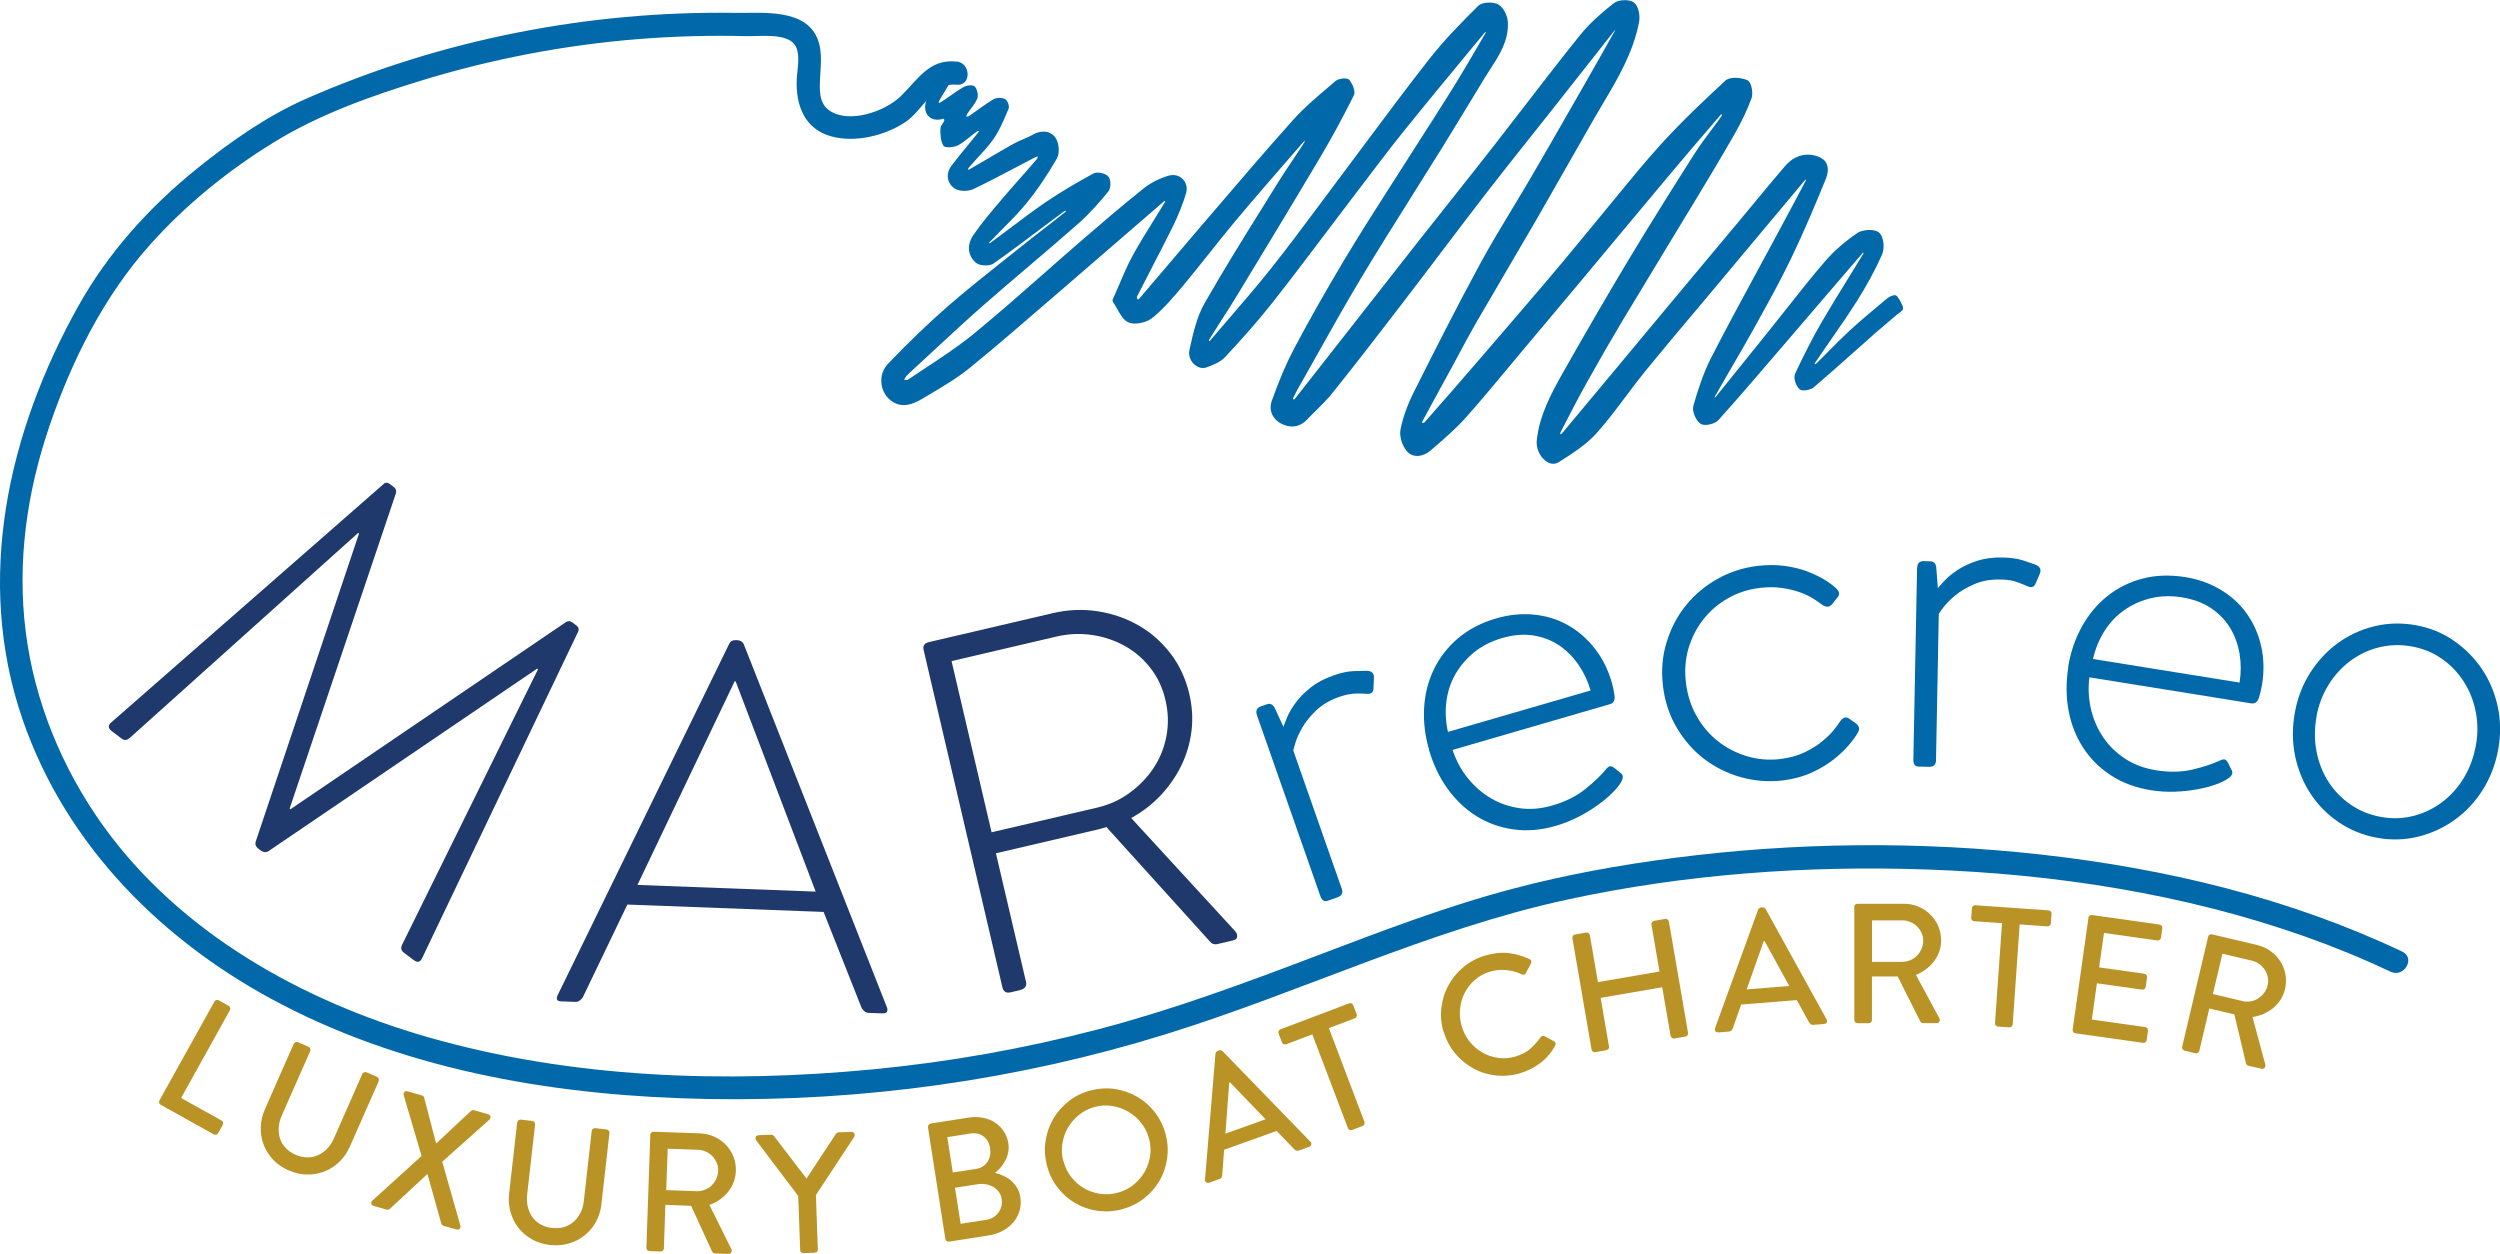 <?xml version="1.0" encoding="UTF-8"?>
<svg id="Livello_2" data-name="Livello 2" xmlns="http://www.w3.org/2000/svg" viewBox="0 0 322.34 161.66">
  <defs>
    <style>
      .cls-1 {
        fill: #0168a9;
      }

      .cls-2 {
        fill: #1f396c;
      }

      .cls-3 {
        fill: #ba9326;
      }
    </style>
  </defs>
  <g id="Livello_1-2" data-name="Livello 1">
    <g>
      <path class="cls-1" d="M245.36,39.58c-.18-.5-.44-.98-.76-1.38-.04-.05-.13-.14-.3-.14-.23,0-.7,.19-.93,.38-.28,.23-.56,.47-.84,.7-1.35,1.13-2.75,2.29-4.07,3.51-.91,.84-1.79,1.73-2.65,2.6-.53,.54-1.08,1.1-1.63,1.63-.04,.04-.11,.07-.19,.1,0-.08,0-.15,.02-.18,.66-.97,1.34-1.96,2-2.91,1.14-1.64,2.31-3.33,3.4-5.05,1.27-2,2.37-4.03,3.26-6.03,.34-.77,.24-2.24-.37-2.8-.33-.31-.92-.36-1.25-.36-.47,0-1.13,.1-1.56,.39-1.62,1.1-3,2.3-4.1,3.57-1.7,1.96-3.34,4.03-4.92,6.04-.66,.83-1.34,1.69-2.01,2.53l-1.33,1.66c-1.93,2.4-3.92,4.88-5.89,7.31-.05,.06-.1,.11-.17,.16,.02-.12,.06-.23,.11-.32,.68-1.2,1.39-2.42,2.07-3.59,.91-1.57,1.86-3.18,2.75-4.8l.4-.72c1.53-2.76,3.12-5.61,4.51-8.5,1.75-3.63,3.31-7.38,4.47-10.23,.33-.82,.38-1.47,.15-2-.19-.44-.57-.77-1.13-.97-.43-.16-.87-.24-1.3-.24-1.1,0-2.12,.51-2.95,1.48-1.34,1.56-2.67,3.17-3.96,4.73-.6,.72-1.2,1.45-1.8,2.17-1.54,1.85-3.08,3.69-4.63,5.54-2.64,3.16-5.28,6.32-7.91,9.48-1.17,1.4-2.34,2.81-3.51,4.22-2.28,2.73-4.63,5.56-6.95,8.33-.04,.05-.12,.09-.2,.12-.01-.1-.01-.2,0-.24l.03-.05c1.09-2.12,2.21-4.31,3.39-6.42,1.61-2.88,3.11-5.48,4.58-7.94,1.68-2.8,3.41-5.64,5.07-8.39,1.22-2,2.48-4.08,3.71-6.12l.53-.87c1.68-2.79,3.42-5.67,5.07-8.55,.96-1.67,1.69-3.22,2.26-4.74,.24-.64,.03-2.11-.56-2.36-.43-.18-1.02-.3-1.54-.3-.39,0-.92,.06-1.25,.36-2.39,2.19-5.49,5.1-8.34,8.23-2.06,2.27-4.03,4.69-5.94,7.02-.8,.98-1.62,1.99-2.45,2.98-.73,.88-1.46,1.76-2.18,2.64-1.33,1.61-2.7,3.28-4.08,4.89-2.62,3.09-5.32,6.21-7.92,9.23l-1.1,1.28c-2.14,2.48-4.44,5.14-6.81,7.81-.03,.04-.18,.06-.3,.08,.01-.11,.03-.22,.07-.29,.84-1.56,1.71-3.14,2.54-4.67,.39-.72,.79-1.43,1.18-2.15,.36-.67,.73-1.35,1.08-2,.69-1.3,1.41-2.63,2.16-3.93,1.3-2.24,2.63-4.51,3.92-6.71,1.28-2.18,2.61-4.44,3.9-6.67,1.28-2.22,2.57-4.49,3.82-6.69,1.15-2.03,2.34-4.12,3.52-6.17,.36-.62,.73-1.25,1.09-1.85,1.95-3.28,3.96-6.68,4.7-10.6,.15-.81-.07-2.03-.65-2.48-.35-.28-.89-.32-1.19-.32-.57,0-1.09,.14-1.4,.38-1.32,1.03-3,2.43-4.35,4.1-2.4,2.98-4.78,6.07-7.08,9.05-1.32,1.72-2.69,3.5-4.05,5.24-1.75,2.24-3.54,4.5-5.28,6.69-1.47,1.85-2.99,3.77-4.48,5.66-2.39,3.05-4.79,6.11-7.18,9.16-2.87,3.66-5.83,7.45-8.75,11.16-.02,.02-.1,.04-.17,.06-.02-.06-.04-.13-.04-.17,.29-.63,.64-1.26,.99-1.86,.78-1.37,1.56-2.76,2.31-4.1,1.79-3.19,3.64-6.49,5.56-9.68,2.16-3.6,4.44-7.22,6.64-10.72,1.21-1.93,2.47-3.92,3.69-5.89,1.38-2.23,2.76-4.51,4.1-6.71,.48-.79,.96-1.58,1.43-2.36,.23-.38,.48-.76,.72-1.13,1.17-1.8,2.38-3.67,2.26-6.05-.04-.79-.54-1.88-1.22-2.27-.29-.16-.72-.25-1.18-.25-.63,0-1.16,.16-1.44,.44-2,1.98-4.31,4.31-6.29,6.84-2.87,3.66-5.7,7.45-8.43,11.12-1.16,1.55-2.36,3.16-3.54,4.74-.82,1.09-1.64,2.19-2.44,3.27-1.93,2.59-3.92,5.26-5.96,7.83-1.9,2.39-3.94,4.75-5.91,7.03-.68,.79-1.37,1.58-2.04,2.37-.01,.01-.05,.02-.09,.03,0-.09,0-.18,.03-.22,.53-.85,1.08-1.71,1.61-2.54,.68-1.05,1.37-2.14,2.03-3.23l.05-.08c3.55-5.85,7.21-11.89,10.76-17.88,1.39-2.35,2.76-4.88,4.19-7.73,.3-.6-.24-1.59-.54-1.98-.12-.15-.34-.23-.66-.23-.37,0-.87,.1-1.14,.33-.34,.29-.68,.58-1.02,.87-1.52,1.29-3.1,2.63-4.45,4.14-3.29,3.67-6.55,7.48-9.7,11.16-.9,1.05-1.79,2.09-2.69,3.14-1.31,1.52-2.63,3.08-3.9,4.58-1.17,1.38-2.37,2.8-3.57,4.19-.03,.03-.12,.07-.21,.1-.04-.11-.1-.28-.09-.34,.67-1.33,1.36-2.67,2.04-3.97,.86-1.66,1.75-3.38,2.59-5.09,.73-1.48,1.31-2.93,1.71-4.29,.18-.59,.08-1.2-.27-1.66-.33-.45-.85-.7-1.41-.7-.18,0-.37,.03-.56,.08-1.18,.35-2.31,.92-3.17,1.6-2.78,2.22-5.44,4.5-8.15,6.84-1.6,1.38-3.21,2.8-4.76,4.17-2.91,2.56-5.92,5.21-8.96,7.71-2.01,1.65-4.24,3.12-6.4,4.54-.72,.47-1.46,.96-2.18,1.45,0,0-.05,.03-.16,.03-.1,0-.21-.01-.33-.03,.08-.16,.16-.31,.26-.43,.21-.25,.46-.47,.72-.71,.09-.08,.17-.15,.25-.23,.89-.82,1.8-1.66,2.67-2.47,2.01-1.87,4.09-3.79,6.18-5.63,2.01-1.77,4.08-3.53,6.09-5.24,2.1-1.79,4.27-3.64,6.38-5.5,1.44-1.27,2.7-2.75,3.77-4.04,.37-.45,.38-1.52,.02-1.94-.29-.34-.93-.52-1.38-.52-.22,0-.41,.04-.55,.12-1.88,1.03-4.08,2.28-6.23,3.75-1.56,1.07-3.09,2.23-4.58,3.35-.82,.62-1.67,1.26-2.52,1.88-.02,.01-.07,.02-.13,.02,0-.04,.02-.08,.03-.1,.55-.58,1.12-1.15,1.67-1.71,1.08-1.08,2.19-2.2,3.17-3.4,1.35-1.66,2.62-3.54,3.89-5.74,.38-.67,.28-2-.2-2.68-.35-.5-.9-.77-1.54-.77-.44,0-.9,.13-1.34,.38-.4,.23-.84,.42-1.27,.6-.45,.19-.91,.39-1.34,.64-1.11,.62-2.22,1.28-3.3,1.91-.74,.44-1.51,.89-2.26,1.32-.05,.03-.12,.05-.21,.06,0-.08,.01-.16,.03-.19,.38-.45,.79-.9,1.19-1.33,.72-.78,1.46-1.58,2.08-2.47,.69-.99,1.18-2.13,1.65-3.23,.09-.2,.17-.41,.26-.61,.12-.28,0-.65-.07-.79-.08-.19-.22-.44-.45-.53-.18-.07-.4-.11-.63-.11-.32,0-.61,.07-.83,.2-.62,.38-1.22,.81-1.8,1.22-.43,.31-.88,.63-1.33,.93-.07,.05-.19,.06-.32,.08,.02-.14,.05-.27,.11-.36,.15-.24,.32-.47,.5-.71,.28-.37,.57-.76,.77-1.2,.21-.46,.04-1.18-.25-1.57-.11-.14-.29-.21-.56-.21s-.69,.08-.97,.24c-.59,.35-1.15,.74-1.7,1.13-.39,.27-.79,.55-1.2,.81-.07,.05-.17,.07-.28,.09,.01-.1,.03-.19,.07-.26,.18-.33,.39-.66,.58-.98,.34-.55,.69-1.12,.96-1.72,.15-.33,0-.69-.16-1.05-.06-.13-.11-.26-.14-.36-.03-.1-.11-.18-.21-.21-.1-.03-.21-.01-.29,.06-.07,.06-.14,.11-.21,.16-.19,.14-.38,.28-.54,.48-.24,.31-.4,.67-.55,1.01-.12,.26-.25,.53-.37,.79-.33,.67-.66,1.37-.82,2.11-.13,.62-.03,1.18,.29,1.58,.29,.36,.73,.56,1.24,.56,.23,0,.47-.04,.71-.12,0,0,.04,0,.08,0,.02,0,.03,0,.04,0,.04,.09,.06,.19,.06,.22-.04,.11-.12,.23-.2,.35-.14,.22-.31,.46-.31,.75-.01,.63,.01,1.44,.35,2.08,.13,.25,.47,.27,.71,.27,.37,0,.93-.09,1.27-.28,.53-.3,1-.68,1.46-1.05,.3-.24,.62-.5,.94-.72,.05-.04,.15-.05,.26-.06-.03,.07-.06,.13-.09,.17-.44,.56-.91,1.12-1.35,1.67-.71,.86-1.44,1.75-2.12,2.65-.39,.51-.55,1.1-.45,1.65,.09,.52,.39,.97,.86,1.28,.3,.2,.75,.31,1.25,.31,.44,0,.87-.09,1.19-.24,1.83-.88,3.65-1.84,5.42-2.77,.84-.45,1.72-.91,2.58-1.35,.07-.04,.17-.06,.28-.07-.02,.11-.04,.22-.07,.27-.72,.85-1.47,1.7-2.2,2.52-.84,.95-1.7,1.93-2.53,2.91-1.18,1.39-2.4,2.83-3.48,4.38-.89,1.27-.78,2.68,.28,3.6,.26,.23,.73,.36,1.26,.36,.26,0,.74-.03,1.07-.27,2.02-1.42,4.02-2.93,5.96-4.39,1.01-.76,2.05-1.54,3.08-2.3,.07-.05,.17-.08,.28-.11-.04,.09-.09,.17-.15,.22-.86,.69-1.76,1.39-2.62,2.05-.82,.64-1.68,1.3-2.5,1.96-.82,.66-1.65,1.32-2.48,1.97-2.48,1.97-5.05,4.01-7.49,6.13-2.41,2.1-4.94,4.52-7.71,7.41-.63,.65-.94,1.52-.87,2.43,.06,.91,.49,1.74,1.18,2.29,.52,.41,1.09,.62,1.71,.62,.9,0,1.74-.44,2.38-.81,.3-.18,.6-.35,.89-.53,1.79-1.06,3.65-2.16,5.28-3.49,3.61-2.95,7.19-6.05,10.66-9.05,1.12-.97,2.24-1.93,3.36-2.9,1.8-1.55,3.63-3.13,5.39-4.66,1.83-1.59,3.73-3.23,5.6-4.84,.02-.02,.08-.04,.14-.05,0,.06,0,.12-.02,.15-.48,.8-.99,1.62-1.48,2.4-.9,1.45-1.84,2.96-2.68,4.49-.66,1.2-1.19,2.46-1.76,3.79-.26,.61-.53,1.24-.82,1.89-.05,.1-.03,.22,.03,.31,.2,.29,.39,.62,.56,.93,.42,.74,.81,1.44,1.45,1.71,.23,.1,.51,.15,.83,.15,.8,0,1.74-.31,2.29-.77,1.43-1.18,2.63-2.58,3.95-4.16,1.11-1.34,2.21-2.72,3.28-4.06,1.13-1.42,2.3-2.89,3.48-4.3,2.31-2.76,4.72-5.52,7.04-8.2,.56-.64,1.11-1.28,1.67-1.92,.05-.06,.12-.11,.19-.17-.02,.11-.05,.21-.1,.28-.49,.77-1.02,1.55-1.52,2.3-.63,.94-1.28,1.9-1.88,2.88-.65,1.05-1.3,2.1-1.95,3.14-2.5,4.01-5.08,8.16-7.46,12.33-1.03,1.8-1.5,3.93-1.95,5.98l-.02,.1c-.12,.54,.03,1.12,.4,1.59,.36,.45,.86,.71,1.35,.71,.14,0,.28-.02,.42-.07,.9-.32,1.83-.69,2.43-1.34,1.84-1.98,4-4.35,6.03-6.92,2.29-2.91,4.56-5.91,6.75-8.81,1.03-1.36,2.1-2.78,3.15-4.16,.62-.81,1.23-1.62,1.85-2.43,1.64-2.16,3.33-4.4,5.05-6.55,2.9-3.61,5.91-7.24,8.81-10.75,.62-.74,1.23-1.49,1.85-2.23,.02-.02,.08-.05,.14-.07,0,.04-.01,.08-.02,.1-.28,.48-.57,.97-.85,1.45-1.19,2.03-2.41,4.13-3.68,6.15-1.36,2.17-2.76,4.37-4.13,6.49-.92,1.44-1.88,2.93-2.81,4.4-.51,.81-1.02,1.61-1.54,2.41-1.73,2.71-3.51,5.51-5.19,8.32-2.5,4.19-4.63,7.95-6.49,11.47-1.03,1.94-1.98,4.17-2.91,6.81-.43,1.21,.16,2.45,1.43,3,1.18,.52,2.26,.3,3.13-.62,.38-.41,.79-.81,1.19-1.2,.7-.7,1.43-1.42,2.06-2.2,3.12-3.9,6.13-7.8,8.91-11.43,1.71-2.22,3.43-4.49,5.09-6.69,2-2.64,4.07-5.37,6.13-8.03,1.65-2.14,3.36-4.28,5.01-6.36,.93-1.16,1.89-2.37,2.82-3.55,1.12-1.42,2.23-2.84,3.35-4.25,1.66-2.11,3.38-4.29,5.07-6.43,.02-.03,.05-.05,.09-.08-.01,.05-.03,.09-.05,.13-1.44,2.56-2.96,5.25-4.81,8.47l-.84,1.46c-1.68,2.94-3.42,5.98-5.16,8.95-.78,1.34-1.6,2.69-2.39,4-1.42,2.35-2.89,4.78-4.22,7.24-3.02,5.57-5.87,11.22-8.54,16.54-.79,1.58-1.35,3.16-1.66,4.7-.17,.86,.19,2.09,.83,2.82,.34,.39,.8,.6,1.32,.6,.57,0,1.2-.26,1.72-.7l.42-.36c1.38-1.19,2.8-2.42,4.04-3.79,1.82-2.03,3.59-4.17,5.31-6.23,.66-.79,1.34-1.61,2.01-2.41,2.52-2.99,5.12-6.09,7.68-9.15,1.52-1.82,3.04-3.65,4.56-5.47,2.1-2.53,4.28-5.14,6.43-7.7,2.12-2.53,4.4-5.21,6.96-8.18,.02-.02,.1-.04,.18-.06-.02,.1-.04,.19-.08,.25-.42,.6-.87,1.2-1.31,1.78-.72,.97-1.47,1.96-2.13,3-2.56,4.02-5.57,8.8-8.56,13.77-2.65,4.42-5.4,9.15-8.41,14.46-1.65,2.92-3.05,5.6-3.4,8.74-.09,.82,.2,1.72,.78,2.36,.4,.45,.88,.7,1.34,.7,.24,0,.48-.07,.69-.2l.05-.03c1.72-1.09,3.49-2.21,4.84-3.71,1.35-1.5,2.57-3.14,3.76-4.72,.8-1.08,1.64-2.19,2.5-3.25,2.22-2.72,4.52-5.46,6.75-8.1,1.03-1.23,2.06-2.45,3.09-3.68,.93-1.11,1.85-2.22,2.78-3.33,2.62-3.14,5.34-6.39,8.01-9.57,.01-.02,.06-.04,.1-.05,0,.05,0,.1,0,.12-1.2,2.29-2.45,4.6-3.65,6.84l-.53,.98c-.78,1.45-1.57,2.91-2.34,4.33-1.9,3.51-3.87,7.13-5.71,10.74-1.01,1.99-1.69,4.13-2.27,6.15-.21,.73,.34,1.92,.91,2.31,.15,.1,.37,.16,.63,.16,.56,0,1.35-.24,1.71-.65,2.46-2.73,4.88-5.56,7.23-8.3,.51-.59,1.02-1.19,1.53-1.78,1.23-1.44,2.47-2.88,3.7-4.32,2.01-2.35,4.09-4.77,6.13-7.14,.02-.01,.05-.02,.09-.03,0,.06,0,.11-.01,.13-.65,1.07-1.32,2.16-1.97,3.21-1.13,1.83-2.3,3.72-3.4,5.61-1.14,1.97-2.26,4.15-3.43,6.65-.27,.59,.12,1.56,.51,1.97,.12,.13,.33,.2,.6,.2,.4,0,.99-.14,1.3-.41,1.85-1.58,3.7-3.22,5.48-4.81,.84-.75,1.68-1.49,2.52-2.24,.64-.56,1.3-1.12,1.95-1.66,.28-.24,.57-.48,.85-.72,.06-.05,.15-.11,.23-.17,.31-.23,.56-.4,.46-.69Z"/>
      <path class="cls-1" d="M295.89,91.86c.34-1.87,1-3.57,1.97-5.1,.97-1.53,2.16-2.81,3.56-3.83,1.4-1.03,2.97-1.75,4.71-2.18,1.74-.42,3.52-.47,5.35-.14s3.47,1,4.92,2.01c1.46,1.01,2.67,2.24,3.64,3.69s1.64,3.07,2.02,4.85c.37,1.78,.39,3.6,.05,5.47s-1.01,3.64-1.99,5.2c-.98,1.55-2.18,2.84-3.6,3.86-1.42,1.02-2.99,1.75-4.71,2.18-1.72,.43-3.49,.48-5.31,.15s-3.48-1-4.96-2.01c-1.48-1.01-2.69-2.24-3.64-3.69-.95-1.45-1.61-3.08-1.98-4.87-.37-1.8-.38-3.65-.03-5.56Zm2.8,.51c-.28,1.56-.29,3.07-.01,4.51,.28,1.44,.79,2.75,1.54,3.92,.75,1.17,1.71,2.15,2.87,2.95,1.16,.8,2.45,1.32,3.89,1.58s2.82,.22,4.16-.12c1.34-.34,2.57-.92,3.69-1.75,1.12-.83,2.06-1.87,2.82-3.12,.77-1.25,1.29-2.66,1.58-4.23,.27-1.48,.26-2.93-.02-4.35-.28-1.42-.8-2.72-1.55-3.89-.75-1.17-1.7-2.15-2.83-2.94s-2.42-1.32-3.86-1.58-2.83-.22-4.2,.11-2.6,.92-3.72,1.75c-1.12,.83-2.06,1.86-2.82,3.09-.76,1.23-1.28,2.59-1.55,4.06Z"/>
      <path class="cls-1" d="M123.34,7.94c-3.58-.39-5.02,2.38-7.27,4.53-2,1.9-6.58,3.52-9.12,1.79-1.44-.98-1.28-2.88-1.2-4.41s.27-3.19-.28-4.69c-1.51-4.11-7.11-3.45-10.6-3.5-18.94-.29-38.02,3.44-55.37,11.06-5.07,2.23-9.74,5.51-14.04,8.97-6.19,4.98-11.53,10.9-15.41,17.86C1.03,55.73-3.28,74.75,2.9,92.73c5.63,16.39,18.25,28.9,33.43,36.78,16.84,8.75,36.1,11.85,54.91,12.19,19.96,.36,40.03-2.44,59.09-8.36,17.39-5.39,33.88-13.48,51.74-17.35,15.18-3.29,30.86-4.42,46.36-3.88,16.52,.57,33.12,3.12,48.74,8.63,3.76,1.33,7.45,2.84,11.06,4.55,1.74,.82,3.26-1.76,1.51-2.59-14.58-6.91-30.43-10.7-46.42-12.5-15.78-1.77-31.83-1.62-47.58,.43-6.9,.9-13.76,2.14-20.49,3.91-8.69,2.28-17.11,5.51-25.5,8.7-9.26,3.52-18.54,6.96-28.13,9.47-9.51,2.49-19.22,4.22-29,5.16-19.1,1.84-38.95,1.17-57.48-4.15-16.11-4.63-31.86-13.38-41.81-27.21-5.29-7.36-8.9-16.08-10.02-25.1s.16-17.9,3.03-26.37,7.03-16.81,13-23.48c4.6-5.15,10.05-9.57,15.93-13.19s12.49-5.97,19.07-7.99c9.09-2.78,18.47-4.58,27.94-5.34,4.64-.37,9.3-.5,13.95-.38,1.58,.04,5.1-.42,6.2,1.05,.86,1.15,.36,3.18,.3,4.5-.15,3.32,.99,6.44,4.48,7.38,3.09,.83,6.88-.1,9.51-1.84,2.22-1.46,3.64-5.15,6.61-4.83,1.92,.21,1.9-2.79,0-3h0Z"/>
      <g>
        <path class="cls-3" d="M27.64,129.14c.06-.1,.14-.17,.25-.2,.11-.03,.22-.02,.32,.04l1.27,.71c.1,.06,.17,.14,.2,.25,.03,.11,.02,.22-.04,.32l-6.29,11.31,5.21,2.9c.1,.06,.17,.14,.2,.25,.03,.11,.02,.22-.04,.32l-.59,1.06c-.06,.1-.14,.17-.25,.2-.11,.03-.22,.02-.32-.04l-6.84-3.81c-.1-.06-.17-.14-.2-.25-.03-.11-.02-.22,.04-.32l7.08-12.73Z"/>
        <path class="cls-3" d="M37.88,134.6c.05-.11,.12-.18,.23-.22,.11-.04,.21-.04,.32,0l1.35,.59c.11,.05,.18,.12,.22,.23,.04,.11,.04,.21,0,.32l-3.67,8.31c-.22,.51-.36,1.02-.39,1.52-.04,.5,.02,.98,.16,1.43s.39,.86,.72,1.22c.34,.36,.76,.66,1.27,.88,.52,.23,1.03,.35,1.53,.35,.5,0,.96-.09,1.39-.29,.43-.2,.82-.47,1.17-.83,.35-.36,.63-.79,.85-1.28l3.68-8.35c.05-.11,.12-.18,.23-.22,.11-.04,.21-.04,.32,0l1.35,.59c.11,.05,.18,.12,.22,.23,.04,.11,.04,.21,0,.32l-3.73,8.46c-.34,.76-.79,1.42-1.36,1.96s-1.2,.95-1.91,1.23c-.71,.27-1.46,.4-2.25,.39-.8-.01-1.59-.2-2.38-.54-.79-.35-1.46-.81-2-1.39-.54-.58-.94-1.21-1.21-1.92-.27-.7-.39-1.45-.37-2.23,.02-.79,.2-1.56,.53-2.33l3.73-8.46Z"/>
        <path class="cls-3" d="M54.35,149.03l-2.3-7.82c-.04-.17-.01-.3,.09-.41,.11-.11,.25-.13,.44-.08l1.8,.51c.17,.05,.27,.15,.31,.29l1.54,5.91h.02s4.47-4.19,4.47-4.19c.04-.03,.09-.06,.16-.09s.15-.03,.23,0l1.8,.51c.18,.05,.29,.15,.33,.3,.03,.15-.01,.28-.14,.4l-6.08,5.43,2.34,8.24c.04,.18,0,.32-.1,.42-.1,.1-.25,.12-.43,.07l-1.63-.46c-.08-.02-.15-.07-.2-.13s-.09-.12-.1-.17l-1.78-6.36h-.04s-4.82,4.47-4.82,4.47c-.04,.03-.1,.06-.17,.09-.08,.02-.16,.02-.24,0l-1.63-.46c-.2-.06-.31-.16-.35-.3s.01-.28,.14-.4l6.35-5.76Z"/>
        <path class="cls-3" d="M66.7,144.73c.01-.12,.06-.21,.15-.28,.09-.07,.19-.1,.31-.09l1.46,.17c.12,.01,.21,.06,.28,.15,.07,.09,.1,.19,.09,.31l-1.02,9.03c-.06,.55-.04,1.08,.08,1.57s.31,.93,.58,1.32,.63,.7,1.06,.95c.43,.25,.92,.4,1.48,.47,.57,.06,1.09,.02,1.56-.12,.47-.15,.89-.38,1.24-.69s.64-.69,.87-1.14c.23-.45,.37-.94,.43-1.48l1.02-9.07c.01-.12,.06-.21,.15-.28,.09-.07,.19-.1,.31-.09l1.46,.17c.12,.01,.21,.06,.28,.15,.07,.09,.1,.19,.09,.31l-1.04,9.18c-.09,.83-.33,1.59-.71,2.28-.38,.69-.87,1.27-1.46,1.74-.59,.47-1.27,.82-2.03,1.04-.76,.22-1.58,.29-2.44,.19-.86-.1-1.63-.34-2.32-.73s-1.26-.88-1.73-1.47c-.46-.59-.81-1.26-1.02-2.02-.22-.76-.28-1.55-.19-2.38l1.04-9.18Z"/>
        <path class="cls-3" d="M83.84,146.32c0-.12,.05-.21,.13-.29,.08-.08,.18-.12,.3-.11l5.98,.21c.66,.02,1.27,.17,1.85,.43,.57,.26,1.07,.61,1.49,1.05,.42,.44,.75,.95,.98,1.53,.23,.58,.33,1.2,.31,1.86-.02,.51-.12,.99-.29,1.44-.18,.45-.42,.86-.71,1.23-.3,.37-.65,.7-1.06,.99-.41,.29-.85,.52-1.35,.69l2.82,5.69c.07,.15,.07,.29,0,.43-.07,.14-.2,.2-.39,.2l-1.72-.06c-.09,0-.16-.03-.22-.07-.06-.05-.1-.09-.13-.14l-2.72-5.93-3.32-.12-.19,5.61c0,.12-.05,.21-.13,.29-.08,.08-.18,.12-.3,.11l-1.43-.05c-.12,0-.21-.05-.29-.13-.08-.08-.11-.18-.11-.3l.51-14.56Zm5.98,7.27c.35,.01,.69-.05,1.03-.17,.33-.13,.63-.31,.88-.55,.25-.24,.45-.52,.61-.85,.16-.32,.24-.68,.26-1.06,.01-.35-.05-.69-.19-1.02s-.32-.61-.55-.86c-.23-.24-.51-.44-.84-.59-.32-.15-.66-.23-1.02-.24l-3.91-.14-.19,5.34,3.91,.14Z"/>
        <path class="cls-3" d="M102.9,154.18l-5.41-7.16c-.09-.14-.1-.29-.04-.43,.07-.14,.19-.22,.37-.22l1.63-.06c.09,0,.16,.02,.22,.06,.06,.04,.11,.08,.14,.13l4.18,5.46,3.78-5.75s.07-.09,.14-.14c.06-.05,.13-.07,.21-.07l1.65-.06c.18,0,.3,.06,.38,.2,.08,.14,.08,.28,0,.43l-4.95,7.51,.25,7.01c0,.12-.03,.22-.11,.3-.08,.08-.18,.13-.29,.13l-1.45,.05c-.12,0-.22-.03-.3-.11-.08-.08-.13-.17-.13-.29l-.25-6.99Z"/>
        <path class="cls-3" d="M119.66,145.34c-.02-.12,0-.22,.07-.31,.07-.09,.16-.15,.27-.17l4.87-.76c.65-.1,1.27-.09,1.86,.02,.59,.12,1.11,.32,1.57,.62,.45,.3,.83,.68,1.13,1.14,.3,.46,.5,.97,.58,1.53,.07,.42,.06,.82-.02,1.2-.08,.38-.21,.73-.38,1.05-.17,.32-.37,.62-.61,.89-.23,.27-.47,.49-.71,.68,.31,.07,.64,.18,.99,.33,.35,.15,.68,.34,.99,.59,.31,.25,.59,.55,.82,.92,.23,.36,.39,.79,.47,1.29,.09,.61,.06,1.19-.1,1.74-.16,.55-.42,1.04-.78,1.48-.36,.43-.82,.8-1.36,1.1-.55,.3-1.16,.5-1.84,.61l-5.11,.8c-.12,.02-.22,0-.31-.07-.09-.07-.15-.16-.17-.27l-2.24-14.39Zm6.12,5.39c.7-.11,1.21-.42,1.54-.93,.33-.51,.44-1.09,.34-1.75-.1-.67-.39-1.18-.85-1.53s-1.04-.47-1.74-.36l-2.93,.46,.71,4.56,2.93-.46Zm1.38,6.55c.67-.1,1.19-.42,1.57-.93,.38-.52,.52-1.12,.41-1.8-.05-.33-.17-.63-.36-.88-.19-.25-.42-.46-.7-.63-.28-.16-.59-.28-.93-.34s-.69-.07-1.04-.02l-2.98,.46,.73,4.65,3.3-.51Z"/>
        <path class="cls-3" d="M134.99,150.26c-.28-1.07-.34-2.12-.18-3.16s.49-1.99,1-2.86c.51-.87,1.18-1.62,2-2.27,.83-.65,1.77-1.11,2.84-1.38s2.11-.33,3.15-.17c1.03,.17,1.99,.5,2.86,1.01,.87,.51,1.63,1.18,2.27,2.02,.64,.83,1.1,1.78,1.37,2.85,.28,1.07,.33,2.11,.18,3.15-.16,1.03-.5,1.98-1.01,2.85-.52,.87-1.19,1.62-2.02,2.26-.83,.64-1.77,1.09-2.84,1.37s-2.11,.33-3.15,.18c-1.03-.16-1.98-.49-2.85-1-.87-.51-1.62-1.18-2.26-2.01-.64-.83-1.09-1.77-1.37-2.84Zm2.13-.55c.2,.77,.53,1.45,.99,2.04,.46,.59,1.01,1.07,1.63,1.44,.62,.37,1.31,.61,2.06,.73,.75,.12,1.5,.08,2.25-.12,.77-.2,1.45-.53,2.04-.99,.59-.46,1.08-1.01,1.45-1.64,.38-.63,.62-1.31,.74-2.06,.12-.74,.08-1.5-.12-2.26-.19-.75-.52-1.43-.99-2.03-.47-.6-1.02-1.08-1.65-1.46-.63-.37-1.32-.62-2.07-.75-.74-.13-1.5-.09-2.27,.11-.75,.19-1.43,.53-2.02,1-.6,.47-1.08,1.03-1.45,1.66-.37,.63-.61,1.32-.73,2.07-.12,.75-.08,1.5,.12,2.25Z"/>
        <path class="cls-3" d="M155.91,152.48c-.15,.05-.29,.04-.4-.04-.12-.08-.16-.21-.14-.37l1.35-16.22c0-.08,.03-.15,.1-.22,.06-.07,.12-.11,.17-.13l.21-.08c.06-.02,.13-.02,.22,0,.09,.01,.16,.05,.21,.11l11.32,11.67c.12,.11,.16,.24,.12,.38-.04,.14-.13,.23-.28,.29l-1.3,.47c-.22,.08-.42,.03-.59-.14l-2.3-2.38-6.77,2.43c-.03,.56-.07,1.11-.12,1.64-.05,.54-.09,1.09-.12,1.65,0,.08-.03,.17-.09,.27-.06,.1-.15,.17-.27,.21l-1.3,.47Zm7.26-8.17l-4.58-4.76-.1,.04-.49,6.58,5.18-1.86Z"/>
        <path class="cls-3" d="M169.19,133.37l-3.35,1.27c-.11,.04-.22,.04-.32,0s-.18-.12-.22-.23l-.44-1.15c-.04-.11-.04-.22,0-.32,.05-.1,.12-.18,.23-.22l8.85-3.35c.11-.04,.22-.04,.32,0s.18,.12,.22,.23l.44,1.15c.04,.11,.04,.22,0,.32-.05,.1-.13,.18-.23,.22l-3.35,1.27,4.58,12.08c.04,.11,.04,.22,0,.32-.05,.1-.12,.18-.23,.22l-1.36,.51c-.11,.04-.22,.04-.32,0s-.18-.12-.22-.24l-4.58-12.08Z"/>
        <path class="cls-3" d="M186.12,133.05c-.31-1.05-.4-2.11-.27-3.15,.13-1.05,.43-2.01,.92-2.89,.48-.88,1.13-1.66,1.94-2.33,.81-.67,1.74-1.17,2.8-1.48,1.07-.31,2.06-.42,2.97-.32,.91,.1,1.81,.36,2.72,.78,.27,.14,.33,.33,.19,.58l-.65,1.22c-.1,.24-.27,.29-.53,.16-.62-.29-1.29-.47-2-.54-.71-.07-1.4,0-2.06,.19-.76,.22-1.42,.58-1.97,1.06-.55,.48-1,1.05-1.33,1.69-.33,.64-.53,1.33-.6,2.08s0,1.49,.22,2.22c.22,.75,.56,1.41,1.03,1.99s1.01,1.05,1.63,1.4c.62,.35,1.29,.58,2.03,.69s1.48,.05,2.24-.18c.77-.23,1.41-.56,1.9-.99s.93-.92,1.32-1.47c.14-.19,.31-.25,.5-.17l1.25,.67c.1,.04,.17,.13,.19,.25,.02,.12,0,.23-.04,.32-.51,.91-1.16,1.67-1.94,2.25-.78,.59-1.65,1.02-2.59,1.3-1.06,.31-2.11,.4-3.15,.28-1.04-.12-2.01-.42-2.89-.91-.88-.48-1.66-1.12-2.33-1.93-.67-.8-1.16-1.73-1.47-2.79Z"/>
        <path class="cls-3" d="M202.74,120.97c-.02-.12,0-.22,.07-.31,.07-.09,.16-.15,.27-.17l1.43-.25c.12-.02,.22,0,.31,.07,.09,.07,.15,.16,.17,.27l1.04,6.05,7.94-1.37-1.04-6.05c-.02-.12,0-.22,.07-.31,.07-.09,.16-.15,.27-.17l1.43-.25c.12-.02,.22,0,.31,.07,.09,.07,.15,.16,.17,.27l2.47,14.35c.02,.12,0,.22-.07,.31-.07,.09-.16,.15-.27,.17l-1.43,.25c-.12,.02-.22,0-.31-.07-.09-.07-.15-.16-.17-.27l-1.08-6.27-7.94,1.37,1.08,6.27c.02,.12,0,.22-.07,.31-.07,.09-.16,.15-.27,.17l-1.43,.25c-.12,.02-.22,0-.31-.07-.09-.07-.15-.16-.17-.27l-2.47-14.35Z"/>
        <path class="cls-3" d="M221.55,133.11c-.16,.01-.29-.04-.38-.15-.09-.11-.1-.24-.04-.39l5.56-15.29c.02-.08,.07-.14,.15-.19,.08-.05,.14-.08,.2-.08l.22-.02c.06,0,.13,.01,.21,.05,.08,.04,.14,.09,.18,.16l7.86,14.23c.08,.14,.09,.27,.02,.4-.07,.12-.19,.19-.35,.2l-1.38,.11c-.23,.02-.41-.08-.53-.29l-1.6-2.9-7.17,.57c-.18,.53-.36,1.05-.55,1.56-.19,.51-.37,1.03-.55,1.56-.02,.08-.08,.15-.16,.23-.08,.08-.19,.12-.32,.14l-1.38,.11Zm9.15-5.98l-3.18-5.79h-.11s-2.2,6.23-2.2,6.23l5.48-.44Z"/>
        <path class="cls-3" d="M239.07,116.95c0-.12,.04-.22,.12-.3,.08-.08,.18-.12,.3-.12h5.98c.66,0,1.28,.11,1.86,.36,.58,.24,1.09,.57,1.53,1s.79,.92,1.04,1.5c.25,.57,.38,1.19,.38,1.85,0,.51-.08,1-.24,1.45-.16,.46-.38,.87-.67,1.25s-.63,.72-1.02,1.02c-.4,.3-.84,.55-1.32,.74l3.02,5.58c.07,.15,.08,.29,.01,.43-.07,.14-.19,.21-.38,.21h-1.72c-.09,0-.16-.02-.22-.06s-.1-.09-.13-.13l-2.93-5.83h-3.32s0,5.61,0,5.61c0,.12-.04,.22-.12,.3s-.18,.12-.3,.12h-1.43c-.12,0-.22-.04-.3-.12-.08-.08-.12-.18-.12-.3v-14.56Zm6.22,7.06c.35,0,.69-.07,1.02-.21,.33-.14,.62-.33,.86-.58,.24-.25,.44-.54,.58-.87,.15-.33,.22-.69,.22-1.07,0-.35-.07-.69-.22-1.01-.15-.32-.34-.6-.58-.83s-.53-.42-.86-.56c-.33-.14-.67-.21-1.02-.21h-3.92s0,5.35,0,5.35h3.92Z"/>
        <path class="cls-3" d="M258.13,119.03l-3.58-.25c-.12,0-.21-.06-.29-.14-.08-.09-.11-.19-.1-.3l.09-1.23c0-.12,.06-.21,.14-.29,.09-.08,.19-.11,.3-.1l9.44,.66c.12,0,.21,.06,.29,.14,.07,.09,.11,.19,.1,.3l-.09,1.23c0,.12-.06,.21-.14,.29-.09,.08-.19,.11-.3,.1l-3.58-.25-.9,12.88c0,.12-.06,.21-.14,.29-.09,.08-.19,.11-.3,.1l-1.45-.1c-.12,0-.21-.06-.29-.14s-.11-.19-.1-.3l.9-12.88Z"/>
        <path class="cls-3" d="M269.26,118.34c.02-.12,.07-.21,.16-.28,.09-.07,.19-.09,.31-.08l8.71,1.23c.12,.02,.21,.07,.28,.16,.07,.09,.09,.2,.08,.31l-.17,1.22c-.02,.12-.07,.21-.16,.28-.09,.07-.19,.09-.31,.08l-6.88-.97-.63,4.44,5.82,.82c.12,.02,.21,.07,.28,.16,.07,.09,.09,.19,.08,.31l-.17,1.22c-.02,.12-.07,.21-.16,.28s-.19,.09-.31,.08l-5.82-.82-.66,4.68,6.88,.97c.12,.02,.21,.07,.28,.16,.07,.09,.09,.2,.08,.31l-.17,1.2c-.02,.12-.07,.21-.16,.28-.09,.07-.19,.09-.31,.08l-8.71-1.23c-.12-.02-.21-.07-.28-.16-.07-.09-.09-.2-.08-.31l2.04-14.42Z"/>
        <path class="cls-3" d="M284.7,120.78c.03-.11,.09-.2,.19-.26,.1-.06,.2-.08,.32-.05l5.82,1.38c.64,.15,1.22,.41,1.73,.78,.51,.37,.93,.81,1.26,1.33,.33,.52,.55,1.08,.66,1.69,.11,.61,.09,1.24-.06,1.88-.12,.5-.31,.95-.57,1.36-.26,.41-.58,.76-.94,1.07-.37,.31-.78,.56-1.23,.76-.45,.2-.94,.34-1.45,.41l1.65,6.13c.04,.16,0,.3-.09,.42-.1,.12-.24,.16-.42,.12l-1.67-.39c-.09-.02-.15-.06-.2-.11-.05-.06-.08-.11-.1-.16l-1.51-6.35-3.23-.76-1.29,5.46c-.03,.11-.09,.2-.19,.26-.1,.06-.2,.08-.32,.05l-1.39-.33c-.11-.03-.2-.09-.26-.19-.06-.1-.08-.2-.05-.32l3.35-14.17Zm4.44,8.3c.34,.08,.69,.09,1.04,.03,.35-.06,.68-.18,.97-.37,.29-.19,.55-.42,.77-.71,.22-.29,.37-.62,.46-.99,.08-.34,.09-.69,.02-1.04-.07-.35-.19-.66-.38-.95-.18-.28-.42-.53-.71-.74-.29-.21-.6-.36-.95-.44l-3.81-.9-1.23,5.2,3.81,.9Z"/>
      </g>
      <path class="cls-2" d="M49.46,62.38c.26-.19,.51-.2,.76,0l.58,.44c.25,.19,.33,.44,.25,.77l-13.71,40.67,.11,.08,35.52-24.13c.29-.17,.56-.16,.81,.03l.58,.44c.25,.19,.31,.43,.2,.73l-20.13,42.12c-.24,.54-.61,.62-1.1,.25l-1.27-.96c-.35-.27-.42-.62-.19-1.06l17.5-35.47-.11-.08-34.65,23.54c-.32,.2-.67,.16-1.06-.14l-.21-.16c-.14-.11-.25-.23-.34-.38-.08-.15-.09-.33-.03-.56l13.32-39.72-.11-.08-29.43,26.42c-.37,.33-.72,.37-1.07,.1l-1.27-.96c-.49-.37-.51-.75-.06-1.13l35.13-30.75Z"/>
      <path class="cls-2" d="M72.34,129.11c-.53-.02-.68-.29-.43-.81l22.13-45.33c.14-.3,.42-.45,.81-.43h.2c.4,.02,.68,.19,.84,.5l18.47,46.85c.08,.22,.08,.41,.01,.56-.07,.15-.29,.22-.64,.21l-1.72-.06c-.22,0-.41-.08-.56-.22-.15-.14-.27-.28-.35-.41l-4.91-12.39-25.3-.95-5.76,11.99c-.09,.13-.22,.26-.38,.38-.16,.13-.35,.19-.57,.18l-1.85-.07Zm32.83-14.15l-10.32-27.11h-.13s-12.53,26.25-12.53,26.25l22.98,.86Z"/>
      <path class="cls-2" d="M119.09,83.84c-.13-.56,.08-.9,.64-1.04l16-3.74c1.98-.46,3.92-.54,5.83-.24s3.66,.91,5.26,1.83c1.6,.92,2.97,2.13,4.12,3.63,1.14,1.5,1.95,3.24,2.41,5.22,.38,1.64,.47,3.24,.27,4.8-.2,1.57-.64,3.04-1.31,4.42s-1.56,2.66-2.65,3.82c-1.09,1.16-2.36,2.14-3.81,2.93l13.33,14.51c.23,.22,.35,.46,.34,.74,0,.27-.18,.45-.52,.53l-2,.47c-.43,.1-.78-.02-1.04-.37l-13.31-14.72c-.42,.14-.81,.26-1.18,.34-.37,.08-.76,.18-1.19,.28l-11.87,2.77,3.88,16.58c.13,.56-.15,.92-.84,1.08l-1.16,.27c-.56,.13-.9-.08-1.04-.64l-10.16-43.5Zm22.37,20.29c1.55-.36,2.94-.99,4.18-1.9,1.24-.9,2.27-1.97,3.1-3.21,.82-1.24,1.37-2.61,1.66-4.13,.28-1.52,.24-3.07-.14-4.66-.36-1.55-1-2.91-1.91-4.08-.91-1.17-2-2.12-3.28-2.84-1.28-.72-2.69-1.2-4.21-1.43-1.53-.23-3.07-.17-4.62,.19l-13.55,3.17,5.16,22.07,13.62-3.18Z"/>
      <path class="cls-1" d="M162.06,92.17c-.19-.54-.01-.91,.53-1.1l.75-.26c.42-.15,.75,0,.99,.42l1.15,2.48c.09-.27,.26-.69,.5-1.27,.24-.58,.61-1.2,1.1-1.86,.49-.66,1.13-1.31,1.92-1.94s1.76-1.14,2.93-1.55c1-.35,1.87-.54,2.61-.56,.74-.02,1.25-.04,1.53-.04,.74-.03,1.1,.27,1.08,.88l-.06,1.43c-.02,.48-.32,.7-.89,.66-.2-.02-.62-.04-1.28-.04-.66,0-1.4,.14-2.24,.43-1.21,.42-2.2,1.01-2.97,1.74-.77,.74-1.37,1.47-1.79,2.21-.42,.73-.72,1.39-.89,1.96-.17,.58-.27,.91-.28,1.01l6.25,17.82c.19,.54,.01,.91-.53,1.1l-1.25,.44c-.46,.16-.78-.03-.97-.57l-8.2-23.39Z"/>
      <path class="cls-1" d="M184.26,96.67c-.53-1.82-.74-3.62-.64-5.4,.1-1.78,.52-3.43,1.25-4.95s1.77-2.86,3.11-4.01c1.35-1.15,2.99-2.01,4.95-2.58,1.66-.48,3.28-.64,4.86-.48,1.59,.16,3.04,.61,4.36,1.35,1.32,.75,2.47,1.74,3.46,3,.99,1.26,1.73,2.73,2.22,4.43,.15,.51,.26,1.06,.34,1.66s-.11,.96-.58,1.1l-20.3,5.9c.44,1.35,1.09,2.56,1.96,3.64,.87,1.08,1.87,1.95,3,2.61,1.13,.66,2.37,1.08,3.71,1.27,1.34,.19,2.73,.07,4.18-.35,1.7-.49,3.11-1.19,4.22-2.09,1.12-.9,1.99-1.72,2.6-2.45,.23-.3,.43-.47,.58-.51,.15-.04,.34,.02,.57,.18l.89,.71c.3,.24,.31,.6,.04,1.09-.24,.44-.62,.92-1.14,1.43-.52,.52-1.14,1.05-1.89,1.58-.74,.54-1.57,1.04-2.49,1.52-.92,.47-1.87,.85-2.84,1.14-1.95,.57-3.8,.73-5.55,.48-1.75-.25-3.34-.82-4.78-1.72-1.43-.9-2.67-2.08-3.72-3.54-1.05-1.47-1.84-3.13-2.38-5Zm20.83-7.64c-.36-1.23-.89-2.35-1.6-3.37-.71-1.01-1.55-1.84-2.51-2.48-.97-.64-2.07-1.06-3.3-1.25-1.23-.19-2.57-.08-4.01,.34-1.4,.41-2.6,1.02-3.61,1.84-1,.82-1.81,1.77-2.42,2.84-.61,1.07-.99,2.25-1.15,3.51-.16,1.27-.09,2.57,.2,3.91l18.39-5.34Z"/>
      <path class="cls-1" d="M214.42,88.46c-.24-1.97-.09-3.85,.46-5.63,.54-1.78,1.36-3.36,2.47-4.74,1.1-1.38,2.46-2.52,4.06-3.43,1.6-.9,3.33-1.47,5.17-1.69,1.27-.15,2.46-.15,3.57,0,1.11,.16,2.1,.4,2.96,.74,.86,.34,1.61,.71,2.24,1.1,.62,.39,1.12,.77,1.47,1.12,.4,.4,.41,.8,.01,1.2l-.58,.74c-.19,.25-.41,.36-.66,.35-.25-.01-.49-.12-.74-.31-.2-.15-.52-.38-.98-.68-.46-.3-1.03-.58-1.7-.83-.68-.25-1.46-.45-2.34-.58-.88-.14-1.85-.14-2.91-.02-1.49,.18-2.86,.62-4.11,1.33-1.25,.71-2.31,1.61-3.18,2.72-.87,1.11-1.51,2.35-1.92,3.74-.41,1.38-.52,2.87-.33,4.45s.65,3.02,1.39,4.31c.73,1.29,1.65,2.37,2.76,3.24,1.11,.87,2.35,1.51,3.74,1.92,1.38,.41,2.8,.53,4.25,.36,1.23-.15,2.29-.44,3.2-.89,.9-.44,1.67-.92,2.29-1.45,.63-.52,1.12-1.01,1.49-1.48,.37-.47,.62-.82,.77-1.06,.38-.53,.79-.63,1.23-.28l.8,.57c.39,.31,.5,.65,.32,1.03-.21,.43-.58,.96-1.11,1.6-.52,.64-1.19,1.29-2,1.94-.81,.66-1.78,1.24-2.89,1.75s-2.36,.85-3.72,1.02c-1.84,.22-3.65,.08-5.42-.41-1.77-.5-3.36-1.29-4.76-2.36s-2.57-2.42-3.52-4.01c-.95-1.6-1.54-3.38-1.78-5.36Z"/>
      <path class="cls-1" d="M247.2,73.19c.01-.57,.3-.86,.88-.84l.79,.02c.44,0,.7,.26,.78,.74l.21,2.72c.18-.22,.48-.55,.91-1.01,.43-.46,.99-.91,1.68-1.36,.69-.45,1.52-.83,2.47-1.15,.96-.31,2.05-.46,3.29-.43,1.06,.02,1.94,.15,2.64,.38,.7,.24,1.19,.4,1.45,.49,.7,.24,.94,.64,.71,1.21l-.56,1.31c-.19,.44-.54,.54-1.07,.31-.18-.09-.57-.25-1.18-.49-.61-.23-1.36-.36-2.25-.37-1.28-.03-2.41,.17-3.39,.6-.98,.42-1.8,.9-2.45,1.44-.65,.54-1.16,1.05-1.52,1.53-.36,.48-.57,.76-.61,.85l-.36,18.88c-.01,.58-.3,.86-.88,.85l-1.33-.03c-.49,0-.72-.3-.71-.88l.48-24.78Z"/>
      <path class="cls-1" d="M266.66,86.01c.3-1.88,.88-3.59,1.74-5.16,.86-1.56,1.94-2.88,3.25-3.94,1.31-1.06,2.82-1.83,4.53-2.29s3.57-.53,5.57-.21c1.7,.27,3.23,.82,4.6,1.65,1.37,.82,2.49,1.85,3.36,3.09,.88,1.24,1.49,2.63,1.84,4.19,.35,1.56,.39,3.21,.11,4.95-.08,.52-.22,1.07-.4,1.65-.18,.58-.51,.82-.99,.75l-20.87-3.36c-.18,1.4-.11,2.78,.21,4.13,.32,1.35,.85,2.56,1.6,3.65,.74,1.08,1.68,1.99,2.82,2.73,1.13,.74,2.44,1.23,3.93,1.47,1.74,.28,3.32,.25,4.71-.08,1.4-.33,2.53-.7,3.4-1.1,.34-.17,.59-.24,.74-.22,.15,.03,.3,.16,.44,.41l.51,1.02c.17,.34,.03,.68-.43,1-.41,.29-.95,.56-1.64,.81-.69,.25-1.48,.46-2.38,.62-.9,.17-1.87,.27-2.9,.31-1.04,.04-2.05-.03-3.06-.19-2.01-.32-3.75-.97-5.22-1.95-1.48-.98-2.67-2.17-3.58-3.6-.91-1.42-1.53-3.02-1.85-4.79-.32-1.77-.32-3.62-.02-5.54Zm22.1,2.01c.2-1.26,.2-2.51,0-3.73-.21-1.22-.61-2.32-1.21-3.32-.6-.99-1.42-1.84-2.44-2.54-1.03-.7-2.28-1.17-3.77-1.41-1.44-.23-2.79-.19-4.05,.12-1.26,.31-2.39,.82-3.4,1.53-1.01,.71-1.86,1.6-2.54,2.68-.69,1.08-1.18,2.28-1.49,3.62l18.91,3.04Z"/>
    </g>
  </g>
</svg>
